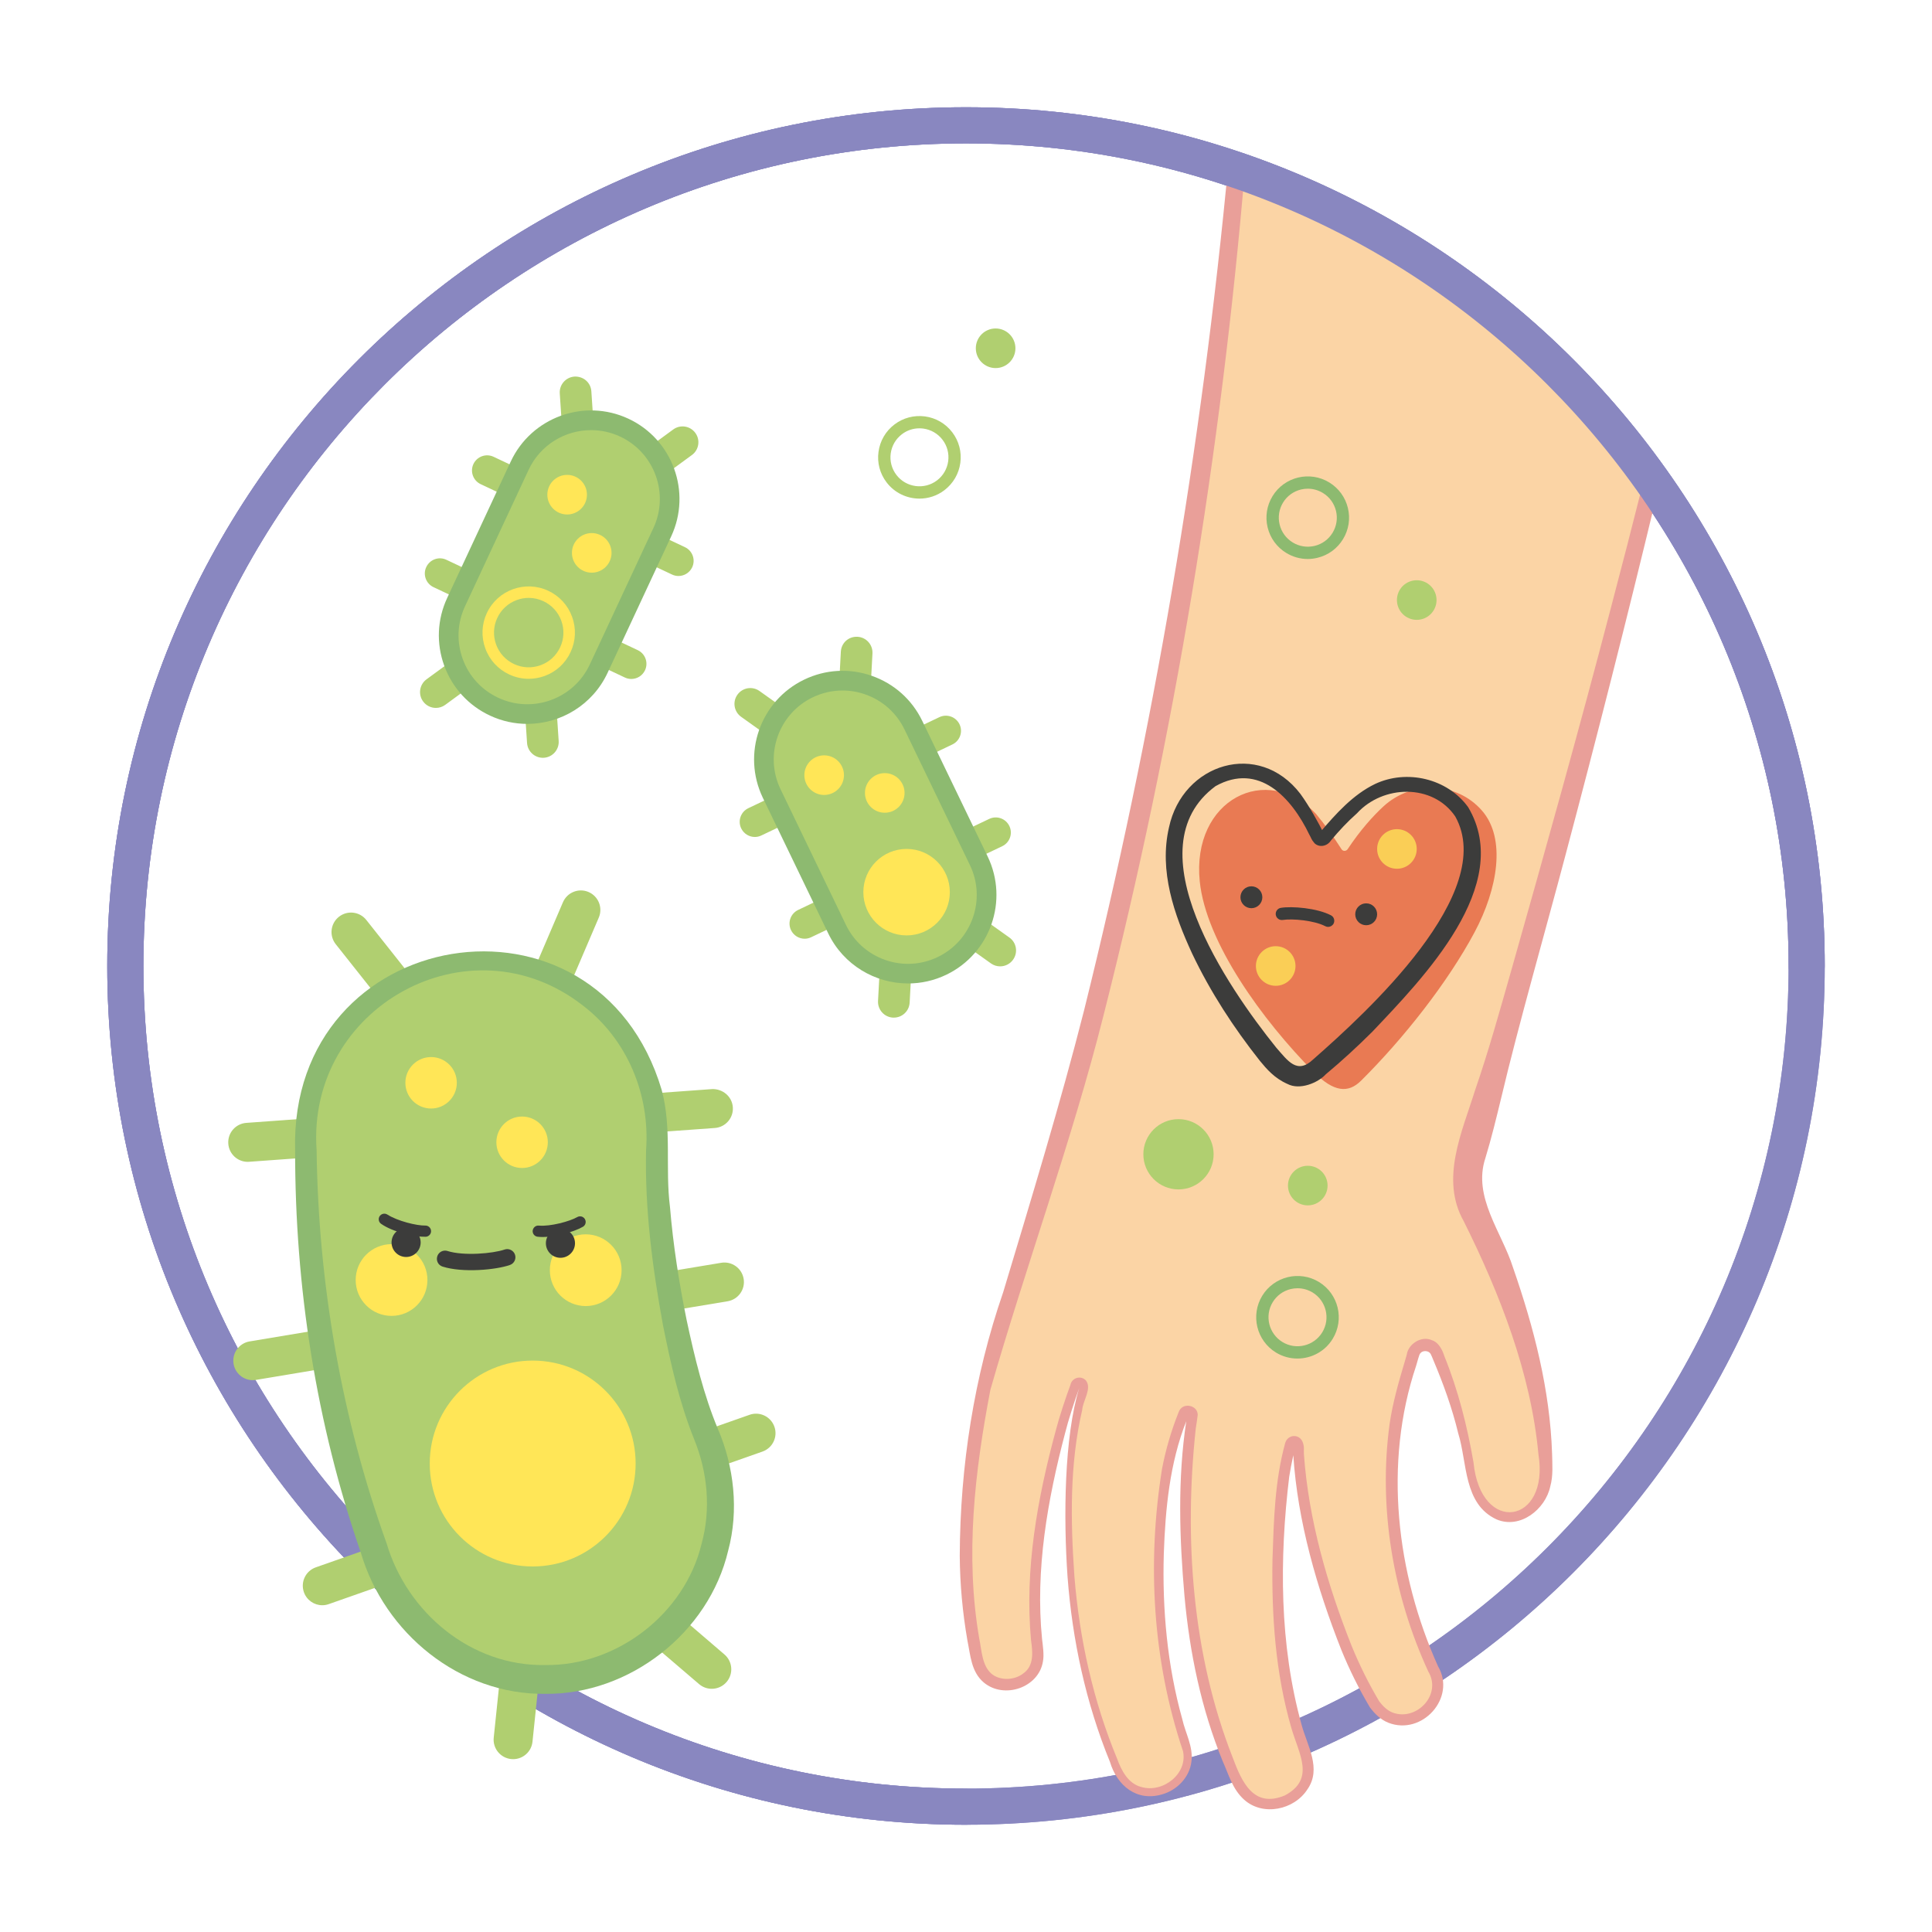 <?xml version="1.0" encoding="utf-8"?>
<!-- Generator: Adobe Illustrator 26.0.1, SVG Export Plug-In . SVG Version: 6.00 Build 0)  -->
<svg version="1.1" id="Layer_1" xmlns="http://www.w3.org/2000/svg" xmlns:xlink="http://www.w3.org/1999/xlink" x="0px" y="0px"
	 viewBox="0 0 600 600" style="enable-background:new 0 0 600 600;" xml:space="preserve">
<style type="text/css">
	.st0{fill:#8987C0;}
	.st1{fill:#FBD4A5;}
	.st2{fill:#E99F99;}
	.st3{fill:#E97A53;}
	.st4{fill:#3C3C3B;}
	.st5{fill:#A4D6D7;}
	.st6{fill:#716FB1;}
	.st7{fill:#BFDEF5;}
	.st8{fill:#FFD77F;}
	.st9{fill:#FBC67A;}
	.st10{fill:#FFFFFF;}
	.st11{opacity:0.24;fill:#E42135;}
	.st12{fill:#B1C7E5;}
	.st13{opacity:0.77;}
	.st14{fill:#9AC8E4;}
	.st15{fill:#6267AC;}
	.st16{fill:#798EC7;}
	.st17{fill:#D7EDF8;}
	.st18{fill:#1D62AC;}
	.st19{fill:#ABC0E1;}
	.st20{fill:#B0CF70;}
	.st21{fill:#8DBA70;}
	.st22{fill:#FFE657;}
</style>
<g>
	<g>
		<path class="st0" d="M300,566.69C152.95,566.69,33.31,447.05,33.31,300C33.31,152.95,152.95,33.31,300,33.31
			c147.05,0,266.69,119.64,266.69,266.69C566.69,447.05,447.05,566.69,300,566.69z M300,44.53C159.13,44.53,44.53,159.14,44.53,300
			S159.13,555.47,300,555.47S555.47,440.87,555.47,300S440.86,44.53,300,44.53z"/>
	</g>
	<g>
		<path class="st0" d="M300,566.69C152.95,566.69,33.31,447.05,33.31,300C33.31,152.95,152.95,33.31,300,33.31
			c147.05,0,266.69,119.64,266.69,266.69C566.69,447.05,447.05,566.69,300,566.69z M300,44.53C159.13,44.53,44.53,159.14,44.53,300
			S159.13,555.47,300,555.47S555.47,440.87,555.47,300S440.86,44.53,300,44.53z"/>
	</g>
	<g>
		<path class="st1" d="M458.38,377.21c-2.83-5.71-3.4-12.28-1.64-18.41c19.62-68.59,38.49-137.33,55.52-206.49
			c-10.46-13.79-24.95-31.62-43.32-51.34c-18.62-19.98-48.3-38.42-84.8-49.99c-3.42,37.29-8.04,74.46-13.52,111.01
			c-10.67,66.74-24.38,135.36-44.13,199.4l-13.65,44.5c-0.55,1.81-1.22,3.58-1.87,5.35c-2.62,7.15-4.15,14.96-5.47,19.99
			c-5.31,28.42-8.28,56.22-1.84,85c3.18,11.48,20.39,7.84,18.59-3.97c-3.12-24.03,2.13-51,8.97-74.32c0.86-2.77,1.87-5.39,2.8-7.96
			c0.47-1.31,3.06-0.76,2.42,1.27c-2.77,8.84-3.55,18.92-4.19,25.19c-1.69,32.29,2.02,63.75,15.01,93.72
			c6.24,12.84,25.7,4.67,20.84-8.78c-8.74-25.25-9.97-55.14-6.27-81.61c1.2-7.82,3.5-15.33,5.82-20.91c0.47-1.14,2.94-0.87,2.65,0.8
			c-1.39,8.12-1.88,17.58-2.22,23.24c0.15,31.69,2.63,62.01,16.62,91.34c6.94,12.71,26.25,3.5,20.69-9.9
			c-9.27-23.95-9.65-53.87-7.5-79.58c0.58-5.78,1.91-13.34,2.78-15.95c0.73-2.18,2.58-1.09,2.54,0.77
			c-0.31,14.18,8.72,55.3,23.66,79.71c7.54,11.26,24.69,0.9,18.19-11.02c-7.62-15.66-11.27-33.59-12.64-51.52
			c-0.96-12.64,0.38-25.36,3.93-37.53c0.85-2.92,1.7-5.84,2.55-8.76c1.02-3.51,5.91-3.74,7.27-0.35
			c4.57,11.4,7.26,18.35,10.66,37.46c3.67,20.62,23.29,15.55,23.33-0.48c-0.62-22.31-6.28-41.99-13.95-62.29
			C463.81,388.83,461.22,382.95,458.38,377.21z"/>
	</g>
	<g>
		<path class="st2" d="M466.23,340.9c5.24-22.22,13.97-52.71,19.9-75.17c9.79-36.83,19.18-73.76,28.09-110.81
			c-1.24-1.65-2.53-3.36-3.9-5.13c-3.3,13.11-6.67,26.21-10.12,39.28c-9.42,36.14-20.64,76.24-30.87,112.34
			c-3.56,12.45-7,24.93-11.24,37.19c-4.05,13-10.9,27.56-3.52,40.65c11.2,22.47,20.91,47.29,23.21,72.44
			c3.53,21.71-17.96,25.15-20.18,2.42c-1.94-11.23-4.77-22.43-9.07-33.02c-0.52-1.71-1.7-4.19-3.77-4.85
			c-3.32-1.56-7.47,1.17-7.89,4.52l-0.68,2.33c-1.84,6.15-3.68,12.59-4.63,19.1c-3.55,26,1.02,53.04,11.99,76.88
			c4.37,7.24-3.69,15.58-11.07,12.78c-1.68-0.67-3.02-2-4.14-3.46c-3.28-5.53-6.15-11.3-8.59-17.27
			c-7.51-18.94-13.33-39.03-14.8-59.41c-0.12-1.36,0.23-2.29-0.4-3.88c-1.11-2.69-4.68-2.35-5.43,0.34
			c-3.25,11.82-3.53,24.05-3.94,36.2c-0.28,17.5,0.92,35.24,5.86,52.26c2.35,8.12,7.5,15.86-2,20.95
			c-9.78,4.1-13.39-4.21-16.24-11.83c-12.6-32.04-15.09-68.06-11.45-102.07c0.13-0.97,0.52-3.24,0.61-4.25
			c0.04-2.67-3.57-3.81-5.27-1.97c-0.37,0.37-0.54,0.82-0.7,1.22c-2.25,5.63-3.99,11.58-5.12,17.53
			c-4.68,29.24-2.93,59.53,6.53,87.65c1.48,7.05-6.28,13.08-12.97,11.1c-4.03-1.02-6.16-5.07-7.47-8.7
			c-7.47-18-11.72-37.25-13.29-56.68c-1.21-17.25-1.51-34.88,2.42-51.72c0.21-2.88,3.08-6.63,1.17-9.12
			c-1.62-1.76-4.43-0.83-4.84,1.39c-1.42,3.82-3.52,10.13-4.53,14.1c-5.72,21.13-9.72,43.17-7.69,65.15
			c0.5,3.62,1.01,7.95-2.43,10.34c-2.81,2.18-7.27,2.29-9.9,0.04c-2.93-2.6-2.98-7.22-3.76-10.91c-4.42-25.67-1.41-51.75,3.46-77.22
			c10.73-37.53,25.44-77.71,35.11-116.17c21.95-86.43,36.58-174.77,44.02-263.67c-1.7-0.56-3.43-1.08-5.15-1.61
			c-8.34,88.87-23.4,177.12-44.91,263.71c-7.18,28.3-16.63,59.31-25.1,87.45c-9.05,26.2-13.37,54.01-13.48,81.82
			c0.06,8.81,0.87,17.62,2.38,26.31c0.95,4.59,1.15,9.74,5.1,13.06c6.32,5.25,17.04,1.57,18.35-6.52c0.42-2-0.04-5.05-0.27-7
			c-2.13-21.52,1.69-43.2,7.17-64c0.96-3.9,2.99-10.15,4.37-13.91c-4.66,15.01-4.92,40.21-3.62,58.63
			c1.48,19.64,5.69,39.17,13.17,57.45c2.22,7.38,8.29,12.39,16.15,10.09c4.57-1.25,8.6-5.26,9.15-10.23
			c0.61-4.61-1.88-8.78-2.85-13.17c-4.65-16.63-6.23-34.07-5.73-51.34c0.49-13.99,1.83-28.09,6.97-41.15
			c-2.71,17.97-2.12,36.33-0.54,54.38c1.59,17.45,5.18,34.88,11.86,51.21c1.91,4.21,3.01,8.67,6.69,11.97
			c5.83,5.19,15.49,3.15,19.6-3.21c4.55-6.47-0.07-13.63-1.78-20.06c-6.91-24.82-6.93-51.58-3.85-77.09
			c0.36-2.18,0.77-4.45,1.27-6.64c1.32,20.54,7.34,41.28,14.92,60.47c2.5,6.14,5.46,12.1,8.86,17.81c1.48,2.02,3.33,3.83,5.75,4.8
			c10.5,4.08,21.17-7.78,15.41-17.55c-12.95-28.82-16.97-63.01-6.79-93.34c0.46-1.42,0.91-3.53,1.3-3.86
			c0.73-0.95,2.54-0.91,3.19,0.19c0.16,0.23,0.57,1.29,0.85,1.95c3.11,7.35,5.86,14.98,7.73,22.74c2.85,9.17,1.58,21.96,11.91,26.72
			c7.33,3.1,15.16-3.14,16.67-10.24c0.94-3.34,0.63-6.84,0.56-10.24c-0.65-19.78-5.64-39.09-12.12-57.71
			c-3.48-11.05-12.59-21.95-8.6-33.99C463.18,353.51,464.7,347.2,466.23,340.9z"/>
	</g>
	<g>
		<g>
			<path class="st3" d="M460.22,251.72c-7.86-8.98-21.74-9.38-30.54-1.32c-3.3,3.03-7.26,7.45-11.16,13.32
				c-0.46,0.69-1.46,0.71-1.9,0.01c-2.42-3.78-5.01-7.46-7.91-10.95c-15.24-16.26-38.67-4.46-36.12,20.9
				c1.91,18.97,19.5,43.22,35.42,59.26c6.2,6.25,10.68,6.64,14.66,2.7c13.17-13.07,26.93-30.5,35.29-46.16
				C465.1,276.07,467.82,260.4,460.22,251.72z"/>
		</g>
	</g>
	<g>
		<g>
			<path class="st4" d="M451.94,253.55c-6.99-10.27-22.45-9.82-30.51-0.98c-2.91,2.57-5.65,5.5-8.14,8.51
				c-1.07,1.68-3.49,2.26-5.04,0.81c-1.16-1.36-0.93-1.54-1.62-2.67c-5.55-11.55-15.71-22.58-29.13-15.08
				c-26.05,19.26,3.85,62.57,18.84,81.2c3.59,4.06,6.46,8.47,11.52,3.63C424.39,314.46,465.2,277.2,451.94,253.55L451.94,253.55z
				 M455.94,250.66c14.41,24.22-14.1,53.2-29.7,69.7c-4.64,4.62-9.45,9.06-14.49,13.26c-2.47,2.69-8.1,5.02-11.92,3.01
				c-4.01-1.76-6.44-4.6-8.56-7.18c-8.17-10.32-15.36-21.37-21.04-33.31c-5.57-12.07-10.33-25.62-7.19-39.18
				c4.23-19.9,27.88-27.33,40.83-10.39c2.66,3.67,5.77,9.16,7.18,12.21c-0.42-0.38-1.03-0.33-1.37,0.06c0,0,0.35-0.43,0.35-0.43
				c4.87-5.7,10.13-11.61,16.99-14.93C436.84,238.83,449.47,241.72,455.94,250.66L455.94,250.66z"/>
		</g>
	</g>
	<g>
		<g>
			<circle class="st4" cx="388.63" cy="278.65" r="3.4"/>
		</g>
	</g>
	<g>
		<g>
			<circle class="st4" cx="424.28" cy="283.94" r="3.4"/>
		</g>
	</g>
	<g>
		<g>
			<path class="st4" d="M412.46,287.86c-0.3,0-0.6-0.07-0.88-0.22c-3.48-1.81-10.28-2.41-13.18-1.94c-1.04,0.17-2.02-0.53-2.19-1.57
				c-0.17-1.04,0.53-2.02,1.57-2.19c3.43-0.57,11.21,0.05,15.57,2.32c0.93,0.48,1.29,1.64,0.81,2.57
				C413.81,287.48,413.14,287.86,412.46,287.86z"/>
		</g>
	</g>
	<g>
		<path class="st0" d="M300,566.69C152.95,566.69,33.31,447.05,33.31,300C33.31,152.95,152.95,33.31,300,33.31
			c147.05,0,266.69,119.64,266.69,266.69c0,3.1-2.51,5.61-5.61,5.61s-5.61-2.51-5.61-5.61c0-140.86-114.6-255.47-255.47-255.47
			S44.53,159.14,44.53,300S159.13,555.47,300,555.47c3.1,0,5.61,2.51,5.61,5.61S303.1,566.69,300,566.69z"/>
	</g>
	<g>
		<g>
			<g>
				<g>
					<path class="st20" d="M313.49,291.17l-8.24-5.87c1.81-5.73,1.55-12.13-1.27-17.97l-0.42-0.87l7.69-3.66
						c2.34-1.12,3.34-3.92,2.22-6.26c-1.11-2.34-3.92-3.34-6.26-2.22l-7.73,3.68l-11.2-23.23l7.49-3.57
						c2.34-1.12,3.34-3.92,2.22-6.26c-1.12-2.34-3.92-3.33-6.26-2.22l-7.53,3.59l-0.52-1.09c-2.82-5.84-7.66-10.03-13.27-12.18
						l0.54-10.11c0.14-2.71-1.94-5.03-4.65-5.17c-2.81-0.14-5.03,1.94-5.17,4.65l-0.48,9.02c-3.23,0.13-6.48,0.91-9.58,2.4
						c-3.1,1.49-5.73,3.56-7.85,6.01l-7.35-5.24c-2.22-1.58-5.28-1.06-6.86,1.15c-1.58,2.21-1.06,5.28,1.15,6.86l8.24,5.88
						c-1.81,5.73-1.55,12.13,1.27,17.97l0.42,0.87l-7.69,3.66c-2.34,1.12-3.34,3.92-2.22,6.26c0.81,1.69,2.49,2.68,4.24,2.68
						c0.68,0,1.37-0.15,2.01-0.46l7.73-3.68l11.2,23.23l-7.49,3.57c-2.34,1.12-3.34,3.92-2.22,6.26c0.81,1.69,2.49,2.68,4.24,2.68
						c0.68,0,1.37-0.15,2.01-0.46l7.53-3.59l0.52,1.09c2.82,5.84,7.66,10.03,13.27,12.18l-0.54,10.11
						c-0.14,2.71,1.94,5.03,4.65,5.17c0.09,0,0.18,0,0.26,0c2.6,0,4.77-2.03,4.91-4.66l0.48-9.01c3.23-0.13,6.48-0.91,9.58-2.4
						c3.1-1.49,5.73-3.56,7.84-6l7.35,5.24c0.87,0.62,1.86,0.91,2.85,0.91c1.54,0,3.05-0.72,4.01-2.06
						C316.21,295.82,315.7,292.75,313.49,291.17z"/>
				</g>
				<g>
					<path class="st21" d="M282.02,305.42c-10.23,0-20.07-5.73-24.8-15.54l-20.31-42.11c-6.58-13.66-0.83-30.12,12.82-36.7
						c6.61-3.19,14.07-3.62,21-1.19c6.93,2.42,12.5,7.39,15.69,14.01L306.73,266c6.58,13.65,0.84,30.12-12.82,36.7
						C290.07,304.55,286.01,305.42,282.02,305.42z M261.65,214.44c-3.17,0-6.33,0.72-9.27,2.13c-10.62,5.12-15.09,17.93-9.97,28.54
						l20.3,42.11c2.48,5.14,6.82,9.01,12.21,10.9c5.39,1.89,11.19,1.56,16.33-0.92c10.62-5.12,15.09-17.93,9.97-28.54l-20.31-42.11
						c-2.48-5.14-6.82-9.02-12.21-10.9C266.4,214.84,264.02,214.44,261.65,214.44z"/>
				</g>
			</g>
		</g>
		<g>
			<g>
				<circle class="st22" cx="281.55" cy="277.07" r="13.43"/>
			</g>
		</g>
		<g>
			<g>
				<circle class="st22" cx="255.95" cy="240.73" r="6.15"/>
			</g>
		</g>
		<g>
			<g>
				<circle class="st22" cx="274.77" cy="246.25" r="6.15"/>
			</g>
		</g>
	</g>
	<g>
		<g>
			<g>
				<g>
					<path class="st20" d="M212.72,169.93l-7.55-3.56l0.51-1.09c2.74-5.88,2.92-12.28,1.03-17.99l8.17-5.98
						c2.19-1.6,2.67-4.68,1.06-6.87c-1.6-2.19-4.67-2.67-6.87-1.06l-7.28,5.33c-2.15-2.42-4.81-4.45-7.93-5.9
						c-3.12-1.45-6.38-2.18-9.61-2.28l-0.6-9c-0.18-2.71-2.44-4.7-5.23-4.58c-2.71,0.18-4.76,2.53-4.58,5.23l0.67,10.1
						c-5.58,2.22-10.37,6.48-13.11,12.35l-0.41,0.87l-7.7-3.64c-2.36-1.11-5.15-0.1-6.26,2.24c-1.11,2.35-0.1,5.15,2.24,6.26
						l7.75,3.66l-10.89,23.37l-7.5-3.54c-2.34-1.12-5.14-0.1-6.25,2.25c-1.11,2.34-0.1,5.14,2.25,6.25l7.54,3.56l-0.51,1.09
						c-2.74,5.88-2.92,12.28-1.03,17.99l-8.17,5.98c-2.19,1.61-2.67,4.69-1.06,6.87c0.97,1.32,2.46,2.01,3.97,2.01
						c1.01,0,2.03-0.31,2.9-0.95l7.28-5.33c2.15,2.41,4.81,4.45,7.92,5.9c3.12,1.45,6.38,2.18,9.61,2.27l0.6,9.01
						c0.18,2.6,2.34,4.59,4.91,4.59c0.11,0,0.22,0,0.33-0.01c2.71-0.18,4.76-2.53,4.58-5.23l-0.67-10.1
						c5.58-2.22,10.37-6.48,13.11-12.35l0.41-0.88l7.71,3.64c0.65,0.31,1.33,0.45,2,0.45c1.76,0,3.45-1,4.25-2.7
						c1.11-2.34,0.1-5.14-2.25-6.25l-7.74-3.65l10.89-23.37l7.5,3.54c0.65,0.31,1.33,0.45,2,0.45c1.76,0,3.45-1,4.25-2.69
						C216.07,173.84,215.07,171.04,212.72,169.93z"/>
				</g>
				<g>
					<path class="st21" d="M163.75,224.81c-3.88,0-7.82-0.82-11.57-2.57c-6.65-3.1-11.7-8.61-14.22-15.51
						c-2.51-6.9-2.19-14.37,0.91-21.02l19.75-42.38c6.4-13.73,22.8-19.7,36.53-13.3c13.73,6.4,19.7,22.79,13.3,36.53l-19.75,42.37
						C184.05,218.94,174.1,224.81,163.75,224.81z M183.57,133.58c-8.06,0-15.79,4.57-19.41,12.34l-19.75,42.38
						c-2.41,5.18-2.66,10.98-0.71,16.35c1.95,5.37,5.88,9.65,11.06,12.06l0,0c10.68,4.98,23.42,0.34,28.41-10.35l19.75-42.37
						c4.98-10.68,0.34-23.43-10.34-28.41C189.66,134.22,186.59,133.58,183.57,133.58z"/>
				</g>
			</g>
		</g>
		<g>
			<g>
				<path class="st22" d="M164.19,210.81c-2.07,0-4.13-0.45-6.05-1.35c-3.47-1.62-6.11-4.49-7.42-8.09
					c-1.31-3.6-1.15-7.5,0.47-10.97c3.34-7.17,11.89-10.28,19.06-6.94c3.47,1.62,6.11,4.49,7.42,8.09c1.31,3.6,1.15,7.49-0.47,10.97
					l0,0c-1.62,3.48-4.49,6.11-8.09,7.42C167.51,210.52,165.85,210.81,164.19,210.81z M164.2,185.68c-1.24,0-2.49,0.22-3.69,0.66
					c-2.7,0.98-4.86,2.96-6.08,5.57c-1.22,2.61-1.34,5.54-0.36,8.24c0.98,2.7,2.97,4.86,5.57,6.08c2.61,1.22,5.54,1.34,8.24,0.36
					c2.7-0.98,4.86-2.97,6.08-5.57s1.34-5.54,0.36-8.24c-0.98-2.7-2.97-4.86-5.57-6.08C167.3,186.02,165.75,185.68,164.2,185.68z"/>
			</g>
		</g>
		<g>
			<g>
				<circle class="st22" cx="176.13" cy="153.63" r="6.15"/>
			</g>
		</g>
		<g>
			<g>
				<circle class="st22" cx="183.77" cy="171.7" r="6.15"/>
			</g>
		</g>
	</g>
	<g>
		<g>
			<g>
				<path class="st20" d="M240.5,443.08c-1.11-3.16-4.58-4.82-7.72-3.7l-13.96,4.91c-3.58-8.76-7.2-22.39-9.97-37.32l17.12-2.85
					c3.3-0.55,5.53-3.67,4.98-6.97c-0.55-3.3-3.68-5.53-6.97-4.98l-17.13,2.85c-2.08-14.06-3.26-28.37-2.82-40.12
					c0.04-1.11-0.02-2.19-0.04-3.29l18-1.3c3.34-0.24,5.85-3.14,5.6-6.48c-0.25-3.34-3.2-5.74-6.48-5.6l-18.71,1.36
					c-3.59-14.33-12.84-26.48-25.35-33.8l8.91-20.82c1.32-3.07-0.11-6.63-3.18-7.95c-3.09-1.32-6.63,0.12-7.95,3.18l-8.87,20.71
					c-4.55-1.43-9.34-2.35-14.34-2.53c-8.59-0.33-16.75,1.4-24.11,4.66l-13.75-17.34c-2.08-2.62-5.88-3.06-8.51-0.98
					c-2.62,2.08-3.06,5.89-0.98,8.51l12.67,15.98c-11.85,8.87-19.96,22.49-21.53,38.14l-18.91,1.37c-3.34,0.24-5.85,3.14-5.6,6.48
					c0.23,3.19,2.89,5.62,6.03,5.62c0.15,0,0.3-0.01,0.45-0.02l17.58-1.27c0,16.44,1.59,34.98,4.39,53.42l-21.83,3.64
					c-3.3,0.55-5.53,3.67-4.98,6.97c0.49,2.96,3.06,5.06,5.96,5.06c0.33,0,0.67-0.03,1-0.08l21.85-3.64
					c3.66,20.26,8.69,39.76,14.59,55.57l-17.86,6.28c-3.16,1.11-4.81,4.56-3.7,7.72c0.88,2.49,3.21,4.05,5.71,4.05
					c0.67,0,1.34-0.11,2.01-0.35l18.52-6.51c7.25,14.37,20.14,24.25,34.78,28.11l-2.07,19.87c-0.35,3.32,2.07,6.3,5.4,6.65
					c0.21,0.02,0.42,0.03,0.63,0.03c3.06,0,5.69-2.31,6.01-5.43l2.02-19.36c0.63,0.02,1.25,0.07,1.88,0.07
					c7.19,0,14.49-1.43,21.51-4.45c4.21-1.81,8.04-4.14,11.52-6.8l14.81,12.67c1.14,0.97,2.54,1.45,3.93,1.45
					c1.71,0,3.41-0.72,4.61-2.12c2.17-2.54,1.88-6.36-0.66-8.54L211.1,501.9c10.49-12.62,14.97-29.58,11.47-46.1l14.22-5
					C239.95,449.69,241.61,446.23,240.5,443.08z"/>
			</g>
			<g>
				<g>
					<path class="st21" d="M169.28,526.04c-26.49,0.29-49.84-18.78-57.21-43.81c-13.93-40.29-20.46-82.6-20.42-125.06
						c-1.82-70.2,93.81-86.01,113.85-18.66c3.23,12.09,1.02,24.15,2.57,36.35c0.98,11.78,2.82,23.53,5.18,35.14
						c2.47,11.53,5.29,23.23,9.69,33.74c5.04,11.74,6.56,25.32,3.2,37.84C220.11,507.08,195.52,526.31,169.28,526.04L169.28,526.04z
						 M169.28,517.09c22.31,0.35,43.35-15.91,48.6-37.63c2.95-10.71,1.9-22.25-2.34-32.57c-4.68-11.71-7.27-23.52-9.66-35.44
						c-3.29-17.92-5.65-36.08-5.23-54.38c1.24-17.19-5.89-34.3-19.63-44.8c-35.32-27.55-85.85,0.59-82.69,44.95
						c0.51,41.29,7.75,83.25,21.71,122.01C126.41,500.83,146.35,517.51,169.28,517.09L169.28,517.09z"/>
				</g>
			</g>
		</g>
		<g>
			<g>
				<circle class="st22" cx="165.43" cy="454.51" r="31.97"/>
			</g>
		</g>
		<g>
			<g>
				<circle class="st22" cx="121.6" cy="397.52" r="11.14"/>
			</g>
		</g>
		<g>
			<g>
				<circle class="st22" cx="181.9" cy="394.47" r="11.14"/>
			</g>
		</g>
		<g>
			<g>
				<circle class="st22" cx="133.88" cy="336.27" r="7.99"/>
			</g>
		</g>
		<g>
			<g>
				<circle class="st22" cx="162.14" cy="354.74" r="7.99"/>
			</g>
		</g>
		<g>
			<g>
				<g>
					<circle class="st4" cx="126.12" cy="385.85" r="4.52"/>
				</g>
			</g>
			<g>
				<g>
					<circle class="st4" cx="174.05" cy="386.1" r="4.52"/>
				</g>
			</g>
			<g>
				<g>
					<path class="st4" d="M137.78,388.43c0.39-0.07,0.8-0.05,1.2,0.08c4.98,1.58,14.05,0.81,17.72-0.45
						c1.28-0.46,2.76,0.23,3.23,1.56c0.46,1.32-0.24,2.77-1.56,3.23c-4.39,1.54-14.71,2.48-20.93,0.5
						c-1.34-0.42-2.07-1.85-1.64-3.18C136.09,389.23,136.88,388.59,137.78,388.43z"/>
				</g>
			</g>
			<g>
				<g>
					<path class="st4" d="M119.6,376.93c0.27,0.04,0.53,0.15,0.77,0.3c3.08,1.97,9.04,3.44,11.71,3.38
						c0.93-0.04,1.76,0.72,1.79,1.69c0.03,0.96-0.73,1.76-1.69,1.79c-3.19,0.1-10.16-1.43-13.82-4.02
						c-0.79-0.55-0.98-1.64-0.42-2.43C118.33,377.1,118.98,376.84,119.6,376.93z"/>
				</g>
			</g>
			<g>
				<g>
					<path class="st4" d="M166.55,380.72c0.25-0.1,0.53-0.13,0.82-0.1c3.51,0.33,9.59-1.31,11.9-2.64c0.8-0.48,1.9-0.21,2.38,0.63
						c0.48,0.83,0.21,1.9-0.63,2.38c-2.76,1.61-9.6,3.61-14.06,3.09c-0.96-0.11-1.64-0.98-1.53-1.93
						C165.52,381.48,165.97,380.94,166.55,380.72z"/>
				</g>
			</g>
		</g>
	</g>
	<g class="st13">
		<circle class="st22" cx="396.18" cy="300" r="6.15"/>
	</g>
	<g>
		<circle class="st20" cx="406.14" cy="368.19" r="6.15"/>
	</g>
	<g>
		<circle class="st20" cx="365.99" cy="358.47" r="10.91"/>
	</g>
	<g>
		<circle class="st20" cx="309.2" cy="108.16" r="6.15"/>
	</g>
	<g>
		<path class="st20" d="M285.55,154.85c-3.87,0-7.7-1.74-10.22-5.05c-2.08-2.73-2.97-6.1-2.5-9.49c0.46-3.39,2.22-6.41,4.94-8.48
			c2.73-2.08,6.11-2.95,9.49-2.51c3.39,0.46,6.41,2.22,8.48,4.94s2.96,6.1,2.5,9.49c-0.46,3.39-2.22,6.4-4.94,8.48
			C290.99,154,288.26,154.85,285.55,154.85z M285.52,133.02c-1.95,0-3.85,0.63-5.43,1.84l0,0c-1.91,1.46-3.14,3.57-3.47,5.95
			c-0.32,2.38,0.3,4.75,1.76,6.67c3.01,3.95,8.67,4.71,12.62,1.71c1.91-1.46,3.14-3.57,3.47-5.96c0.32-2.38-0.3-4.75-1.76-6.66
			c-1.46-1.91-3.57-3.14-5.95-3.47C286.34,133.05,285.93,133.02,285.52,133.02z"/>
	</g>
	<g>
		<path class="st21" d="M402.92,421.91c-2.28,0-4.58-0.6-6.66-1.87c-6.03-3.68-7.95-11.59-4.26-17.63
			c3.69-6.04,11.6-7.95,17.63-4.27c6.04,3.69,7.95,11.59,4.26,17.63C411.48,419.73,407.25,421.91,402.92,421.91z M402.96,400.08
			c-0.71,0-1.42,0.08-2.13,0.25c-2.34,0.57-4.32,2.01-5.57,4.06c-2.59,4.24-1.24,9.79,3,12.38c4.23,2.59,9.79,1.24,12.38-3
			c2.59-4.24,1.24-9.79-3-12.38C406.21,400.53,404.6,400.08,402.96,400.08z"/>
	</g>
	<g>
		<path class="st21" d="M406.12,173.6c-2.33,0-4.62-0.64-6.66-1.88c-2.92-1.78-4.98-4.6-5.79-7.93c-0.8-3.33-0.26-6.77,1.52-9.7
			c3.69-6.04,11.6-7.95,17.63-4.26c2.92,1.79,4.98,4.6,5.78,7.93c0.81,3.33,0.26,6.77-1.52,9.69c-1.78,2.92-4.6,4.98-7.93,5.78
			C408.15,173.48,407.13,173.6,406.12,173.6z M406.16,151.77c-0.71,0-1.42,0.08-2.13,0.25c-2.34,0.57-4.32,2.01-5.57,4.06
			c-1.25,2.05-1.63,4.47-1.06,6.81c0.56,2.34,2.01,4.31,4.06,5.57c2.05,1.25,4.46,1.63,6.81,1.07c2.34-0.56,4.31-2.01,5.57-4.06
			c1.25-2.05,1.63-4.47,1.07-6.8c-0.57-2.34-2.01-4.32-4.06-5.57C409.4,152.22,407.8,151.77,406.16,151.77z"/>
	</g>
	<g class="st13">
		<circle class="st22" cx="433.83" cy="263.65" r="6.15"/>
	</g>
	<g>
		<circle class="st20" cx="439.98" cy="186.35" r="6.15"/>
	</g>
</g>
</svg>
